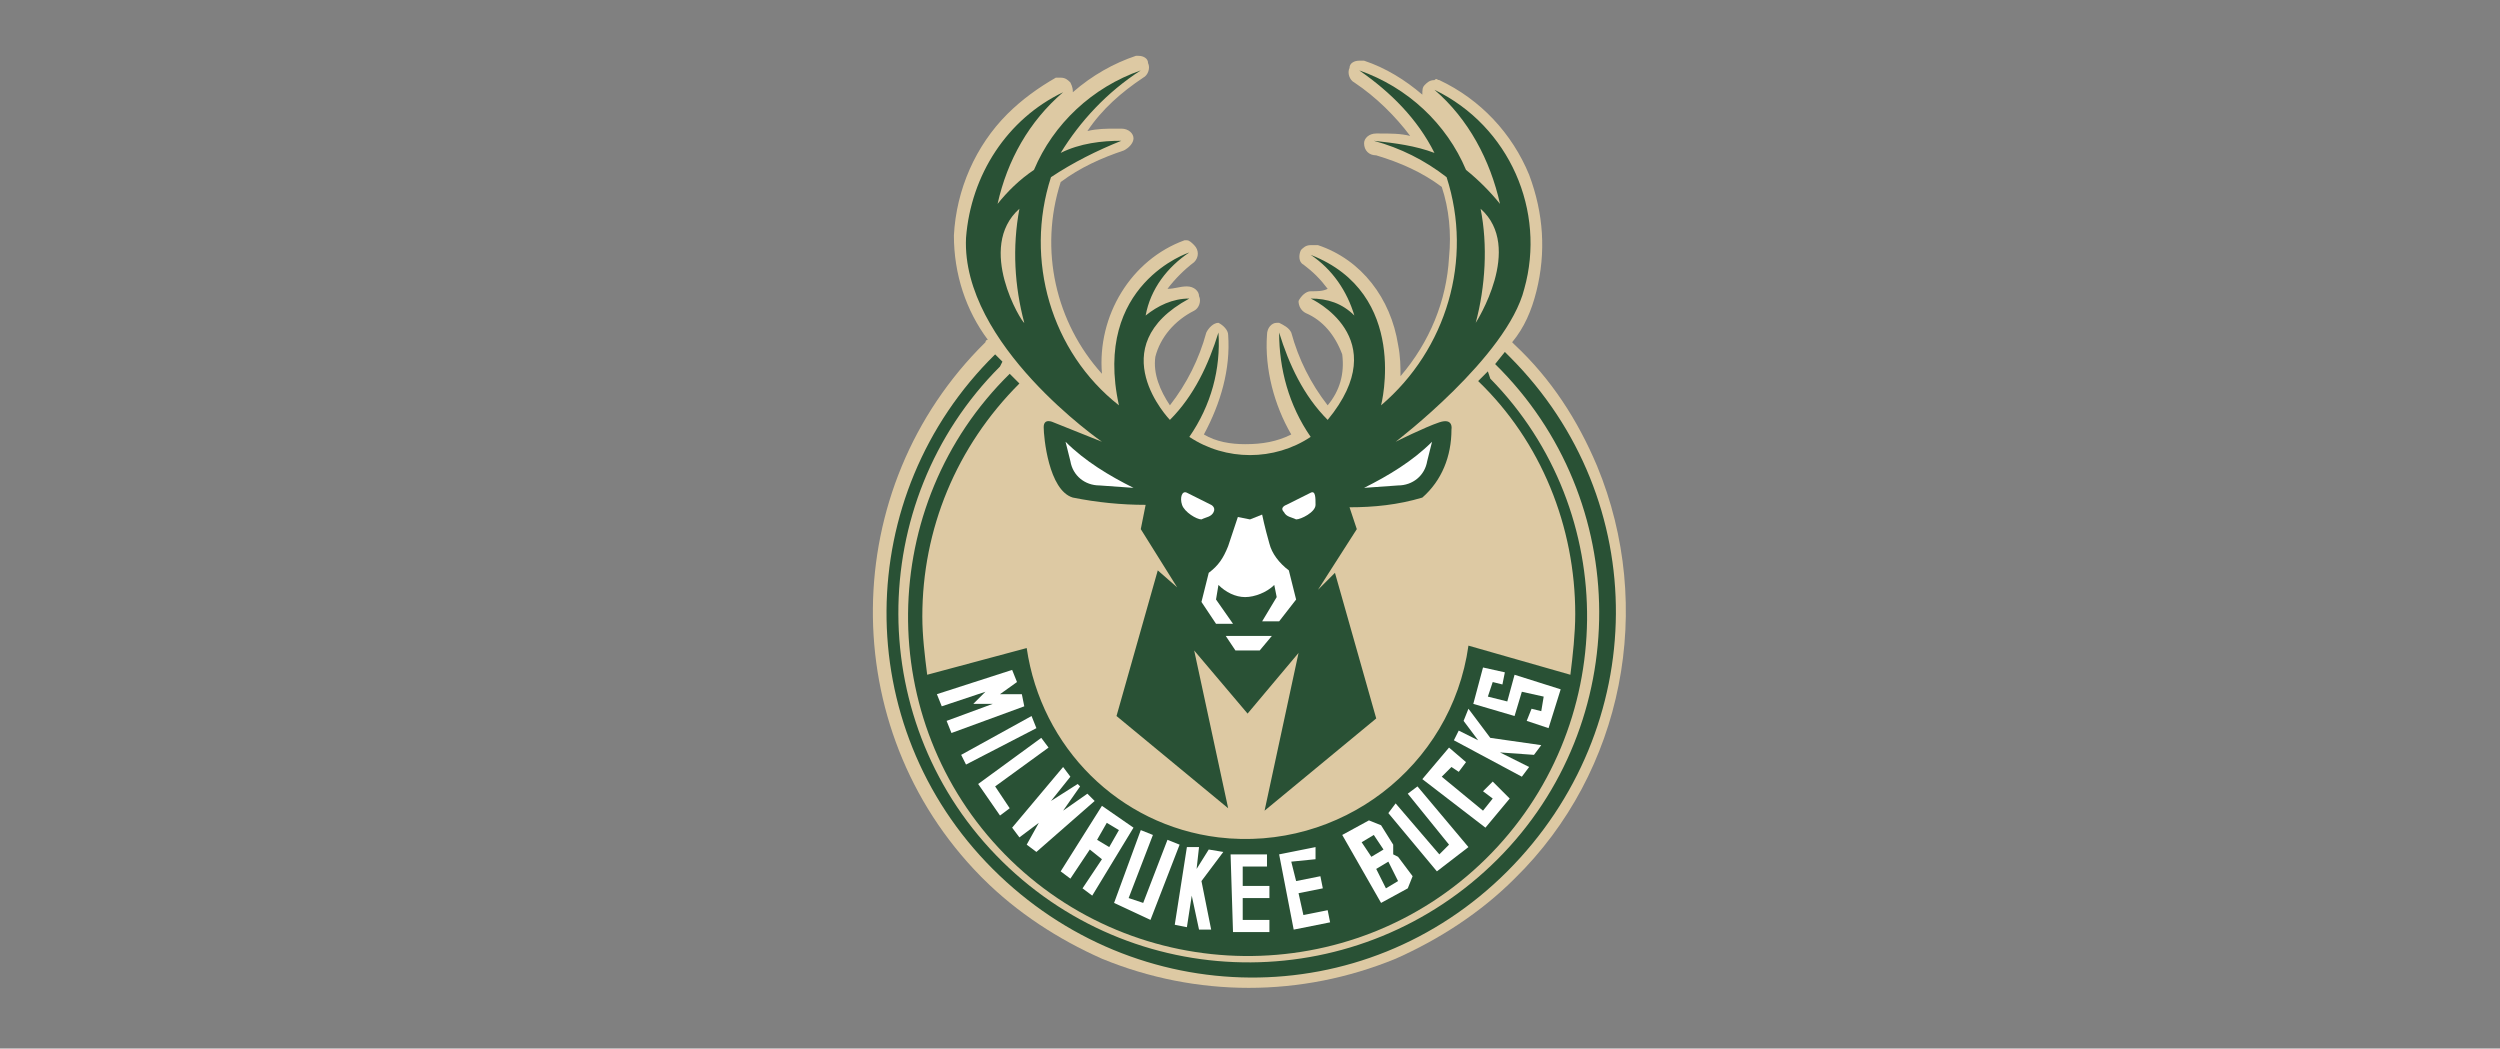 <svg xmlns="http://www.w3.org/2000/svg" xmlns:xlink="http://www.w3.org/1999/xlink" id="Layer_1" x="0px" y="0px" viewBox="0 0 103 43.2" style="enable-background:new 0 0 103 43.2;" xml:space="preserve"><rect x="0" y="0" width="103" height="43.2" fill="#808080" stroke="none"/><style type="text/css">	.st0{fill:#DDC9A3;}	.st1{fill:#295135;}	.st2{fill:#FFFFFF;}</style><title>Milwaukee Bucks</title><g id="Layer_1-2">	<path class="st0" d="M65.8,19.2c-0.8-1.9-1.9-3.6-3.4-5l-0.1-0.1c0.5-0.6,0.8-1.3,1-2.1c0.4-1.6,0.3-3.2-0.3-4.8  c-0.7-1.7-2-3.1-3.7-3.9c-0.1,0-0.1-0.1-0.2,0c-0.2,0-0.3,0.1-0.4,0.2c-0.1,0.1-0.1,0.2-0.1,0.4c-0.7-0.6-1.5-1.1-2.4-1.4  c-0.1,0-0.1,0-0.2,0c-0.2,0-0.4,0.1-0.4,0.3c-0.1,0.2,0,0.5,0.2,0.6c0.9,0.6,1.7,1.4,2.3,2.2c-0.4-0.1-0.8-0.1-1.3-0.1h-0.1  c-0.3,0-0.5,0.2-0.5,0.4c0,0,0,0,0,0c0,0.3,0.2,0.5,0.5,0.5c1,0.3,1.9,0.7,2.7,1.3c0.3,0.9,0.4,1.9,0.3,2.9c-0.1,1.8-0.8,3.5-2,4.9  c0-0.4,0-0.8-0.1-1.3c-0.3-1.9-1.5-3.5-3.3-4.1H54c-0.2,0-0.3,0.1-0.4,0.2c-0.1,0.2-0.1,0.5,0.1,0.6c0.4,0.3,0.7,0.6,1,1  C54.5,12,54.3,12,54,12H54c-0.2,0-0.4,0.2-0.5,0.4c0,0.2,0.1,0.4,0.3,0.5c0.7,0.3,1.2,0.9,1.5,1.7c0.1,0.8-0.1,1.5-0.6,2.1  c-0.7-0.9-1.2-1.9-1.5-3c-0.1-0.2-0.3-0.3-0.5-0.4h-0.1c-0.2,0-0.4,0.2-0.4,0.5c-0.1,1.4,0.3,2.9,1,4.1c-0.6,0.3-1.2,0.4-1.9,0.4  c-0.6,0-1.2-0.1-1.7-0.4c0.7-1.3,1.1-2.7,1-4.1c0-0.2-0.2-0.4-0.4-0.5l0,0c-0.2,0-0.4,0.2-0.5,0.4c-0.3,1.1-0.8,2.1-1.5,3  c-0.4-0.6-0.7-1.3-0.6-2c0.2-0.8,0.8-1.5,1.6-1.9c0.2-0.1,0.3-0.4,0.2-0.6c0-0.2-0.2-0.4-0.5-0.4l0,0c-0.3,0-0.5,0.1-0.8,0.1  c0.3-0.4,0.7-0.8,1.1-1.1c0.2-0.2,0.2-0.5,0-0.7c-0.1-0.1-0.2-0.2-0.3-0.2h-0.1c-2.2,0.8-3.6,3.1-3.4,5.5c-1.9-2.1-2.6-5.1-1.7-7.9  c0.8-0.6,1.7-1,2.6-1.3c0.2-0.1,0.4-0.3,0.4-0.5c0-0.2-0.2-0.4-0.5-0.4h-0.2c-0.4,0-0.8,0-1.2,0.1c0.6-0.9,1.4-1.6,2.3-2.2  c0.2-0.1,0.3-0.4,0.2-0.6c0-0.2-0.2-0.3-0.4-0.3h-0.1c-0.9,0.3-1.8,0.8-2.6,1.5c0-0.1,0-0.2-0.1-0.4c-0.1-0.1-0.2-0.2-0.4-0.2  c-0.1,0-0.1,0-0.2,0c-0.7,0.4-1.4,0.9-2,1.5c-1.3,1.3-2.1,3.1-2.2,5c0,1.6,0.5,3.1,1.4,4.3c-0.1,0-0.1,0.1-0.1,0.1  c-6.1,6-6.2,15.9-0.2,22c0,0,0.1,0.1,0.1,0.1c1.4,1.4,3.1,2.5,4.9,3.3c3.9,1.6,8.2,1.6,12.1,0c1.8-0.8,3.5-1.9,4.9-3.3  C66.9,31.8,68.2,25,65.8,19.2L65.8,19.2z"></path>	<path class="st1" d="M59.1,3.7c1.4,1.2,2.3,2.9,2.7,4.7c-0.4-0.5-0.9-1-1.4-1.4C59.6,5.1,58,3.6,56,2.9c1.3,0.9,2.4,2,3.1,3.4  c-0.8-0.3-1.6-0.4-2.5-0.5c1.1,0.3,2.1,0.8,3,1.5c1.1,3.4,0,7.1-2.7,9.4c0,0,1.2-4.6-2.9-6.2c0.9,0.6,1.5,1.5,1.8,2.5  c-0.5-0.5-1.1-0.7-1.8-0.7c0,0,3.5,1.6,0.7,5c-1-1-1.6-2.3-2-3.6c0,1.5,0.4,3,1.3,4.3c-1.5,1-3.5,1-5,0c0.9-1.3,1.3-2.8,1.2-4.3  c-0.4,1.3-1,2.6-2,3.6c0,0-2.9-3,0.8-5c-0.7,0-1.3,0.3-1.8,0.7c0.2-1.1,0.9-2,1.8-2.6c0,0-4,1.3-2.9,6.3c-2.8-2.2-3.9-6-2.8-9.4  c0.9-0.6,1.9-1.1,2.9-1.5c-0.8,0-1.7,0.1-2.5,0.5C44.5,5,45.6,3.8,47,2.9c-2,0.7-3.6,2.2-4.4,4.1c-0.6,0.4-1.1,0.9-1.5,1.4  c0.4-1.8,1.3-3.4,2.7-4.6c-2.3,1.1-3.8,3.4-4,6c-0.2,4.4,5.6,8.4,5.6,8.4l-2-0.8c0,0-0.4-0.2-0.4,0.2c0,0.4,0.2,2.6,1.2,2.9  c1,0.2,2,0.3,3,0.3l-0.2,1l1.5,2.4l-0.8-0.7l-1.7,6l4.6,3.8l-1.4-6.5l2.2,2.6l2.1-2.5l-1.4,6.5l4.6-3.8l-1.7-6l-0.7,0.7l1.6-2.5  l-0.3-0.9c1,0,2-0.1,3-0.4c0.8-0.7,1.2-1.7,1.2-2.8c0,0,0.1-0.5-0.5-0.3s-1.8,0.8-1.8,0.8s4.6-3.5,5.3-6.3  C63.7,8.7,62.2,5.2,59.1,3.7z M42,8.6c-0.3,1.6-0.2,3.2,0.2,4.7C42.1,13.3,40.2,10.2,42,8.6z M60.8,13.3c0.4-1.5,0.5-3.2,0.2-4.7  C62.8,10.2,60.8,13.3,60.8,13.3z"></path>	<path class="st1" d="M62,14.5L61.6,15c5.7,5.6,5.7,14.8,0.1,20.4S47,41.1,41.3,35.5s-5.7-14.8-0.1-20.4c0,0,0,0,0,0l0.1-0.2  L41,14.6c-5.9,5.8-6,15.3-0.1,21.2s15.3,6,21.2,0.1s6-15.3,0.1-21.2c0,0,0,0,0,0L62,14.5L62,14.5z"></path>	<polygon class="st2" points="50.5,26.2 52.4,26.2 51.9,26.8 50.9,26.8  "></polygon>	<path class="st2" d="M50.1,25.7h0.7l-0.7-1l0.1-0.6c0.3,0.3,0.7,0.5,1.1,0.5c0.4,0,0.9-0.2,1.2-0.5l0.1,0.5l-0.6,1h0.7l0.7-0.9  l-0.3-1.2c-0.4-0.3-0.7-0.7-0.8-1.1c-0.2-0.7-0.3-1.2-0.3-1.2l-0.5,0.2L51,21.3l-0.4,1.2c-0.2,0.5-0.4,0.8-0.8,1.1l-0.3,1.2  L50.1,25.7z"></path>	<path class="st2" d="M43.9,18.2c0.8,0.8,1.8,1.4,2.8,1.9L45.3,20c-0.6,0-1.1-0.4-1.2-1L43.9,18.2z"></path>	<path class="st2" d="M59,18.2c-0.8,0.8-1.8,1.4-2.8,1.9l1.4-0.1c0.6,0,1.1-0.4,1.2-1L59,18.2z"></path>	<path class="st2" d="M48.9,20.3l1,0.5c0,0,0.2,0.1,0.1,0.3c-0.1,0.2-0.3,0.2-0.5,0.3c-0.2,0-0.7-0.3-0.8-0.6S48.7,20.2,48.9,20.3z"></path>	<path class="st2" d="M54,20.3l-1,0.5c0,0-0.3,0.1-0.1,0.3c0.1,0.2,0.3,0.2,0.5,0.3c0.2,0,0.8-0.3,0.8-0.6S54.2,20.2,54,20.3z"></path>	<path class="st1" d="M61.3,15.3l-0.4,0.4c2.6,2.5,4,6,4,9.6c0,0.8-0.1,1.7-0.2,2.5l-4.2-1.2c-0.7,5-5.3,8.5-10.3,7.9  c-4.1-0.5-7.3-3.7-7.9-7.8l-4.1,1.1c-0.1-0.8-0.2-1.6-0.2-2.4c0-3.6,1.4-7,4-9.6l-0.4-0.4c-5.5,5.4-5.6,14.3-0.2,19.8  s14.3,5.6,19.8,0.2c5.5-5.4,5.6-14.3,0.2-19.8L61.3,15.3L61.3,15.3z"></path>	<polygon class="st2" points="38.6,28.6 41.7,27.6 41.9,28.1 41.2,28.6 42.1,28.6 42.2,29.1 39.2,30.2 39,29.7 40.9,29 40.1,29   40.6,28.5 38.8,29.1  "></polygon>	<polygon class="st2" points="39.6,31.1 39.8,31.5 42.7,30 42.5,29.5  "></polygon>	<polygon class="st2" points="40.3,32.3 42.9,30.4 43.2,30.8 41,32.4 41.6,33.3 41.2,33.6  "></polygon>	<polygon class="st2" points="43.8,31.6 44.1,32 43.3,33 44.4,32.3 44.5,32.4 43.8,33.4 44.8,32.7 45.1,33 42.7,35.1 42.3,34.8   42.8,33.9 42,34.5 41.7,34.1  "></polygon>	<path class="st2" d="M45.4,33.2l-1.7,2.7l0.4,0.3l0.8-1.2l0.5,0.4l-0.8,1.2l0.4,0.3l1.7-2.8L45.4,33.2z M45.2,34.6l0.4-0.7l0.5,0.3  l-0.4,0.7L45.2,34.6z"></path>	<polygon class="st2" points="47,34.2 45.9,37.2 47.4,37.9 48.6,34.8 48.1,34.6 47.1,37.2 46.5,37 47.5,34.4  "></polygon>	<polygon class="st2" points="48.9,34.9 48.4,38.1 48.9,38.2 49.1,36.9 49.4,38.3 49.9,38.3 49.5,36.3 50.4,35.1 49.8,35 49.3,35.8   49.4,34.9  "></polygon>	<polygon class="st2" points="50.7,35.2 50.8,38.4 52.3,38.4 52.3,37.9 51.2,37.9 51.2,37 52.3,37 52.3,36.5 51.2,36.5 51.2,35.7   52.2,35.7 52.2,35.2  "></polygon>	<polygon class="st2" points="52.7,35.2 53.3,38.3 54.8,38 54.7,37.5 53.7,37.7 53.5,36.8 54.5,36.6 54.4,36.1 53.4,36.3 53.2,35.5   54.2,35.4 54.2,34.9  "></polygon>	<path class="st2" d="M57.6,35.3l-0.2-0.1v-0.4L56.9,34l-0.5-0.2l-1.1,0.6l1.6,2.8l1.1-0.6l0.2-0.5L57.6,35.3z M56.1,34.7l0.5-0.3  L57,35l-0.5,0.3L56.1,34.7z M57.1,36.6l-0.4-0.8l0.5-0.3l0.4,0.8L57.1,36.6z"></path>	<polygon class="st2" points="57.2,33.5 59.2,35.9 60.5,34.9 58.4,32.4 58,32.7 59.7,34.8 59.3,35.2 57.5,33.1  "></polygon>	<polygon class="st2" points="58.6,32.1 61.2,34.1 62.2,32.9 61.5,32.2 61.1,32.6 61.5,32.9 61.1,33.4 59.4,32 59.8,31.6 60.1,31.8   60.4,31.4 59.7,30.8  "></polygon>	<polygon class="st2" points="59.9,30.5 62.7,32 63,31.6 61.8,31 63.2,31.1 63.5,30.7 61.4,30.4 60.5,29.2 60.3,29.7 60.9,30.5   60.1,30.1  "></polygon>	<polygon class="st2" points="62,27.7 61.9,28.2 61.5,28.1 61.3,28.7 62.1,28.9 62.4,27.8 64.3,28.4 63.8,30 62.9,29.7 63.1,29.2   63.5,29.3 63.6,28.7 62.7,28.5 62.4,29.5 60.7,29 61.1,27.5  "></polygon></g></svg>